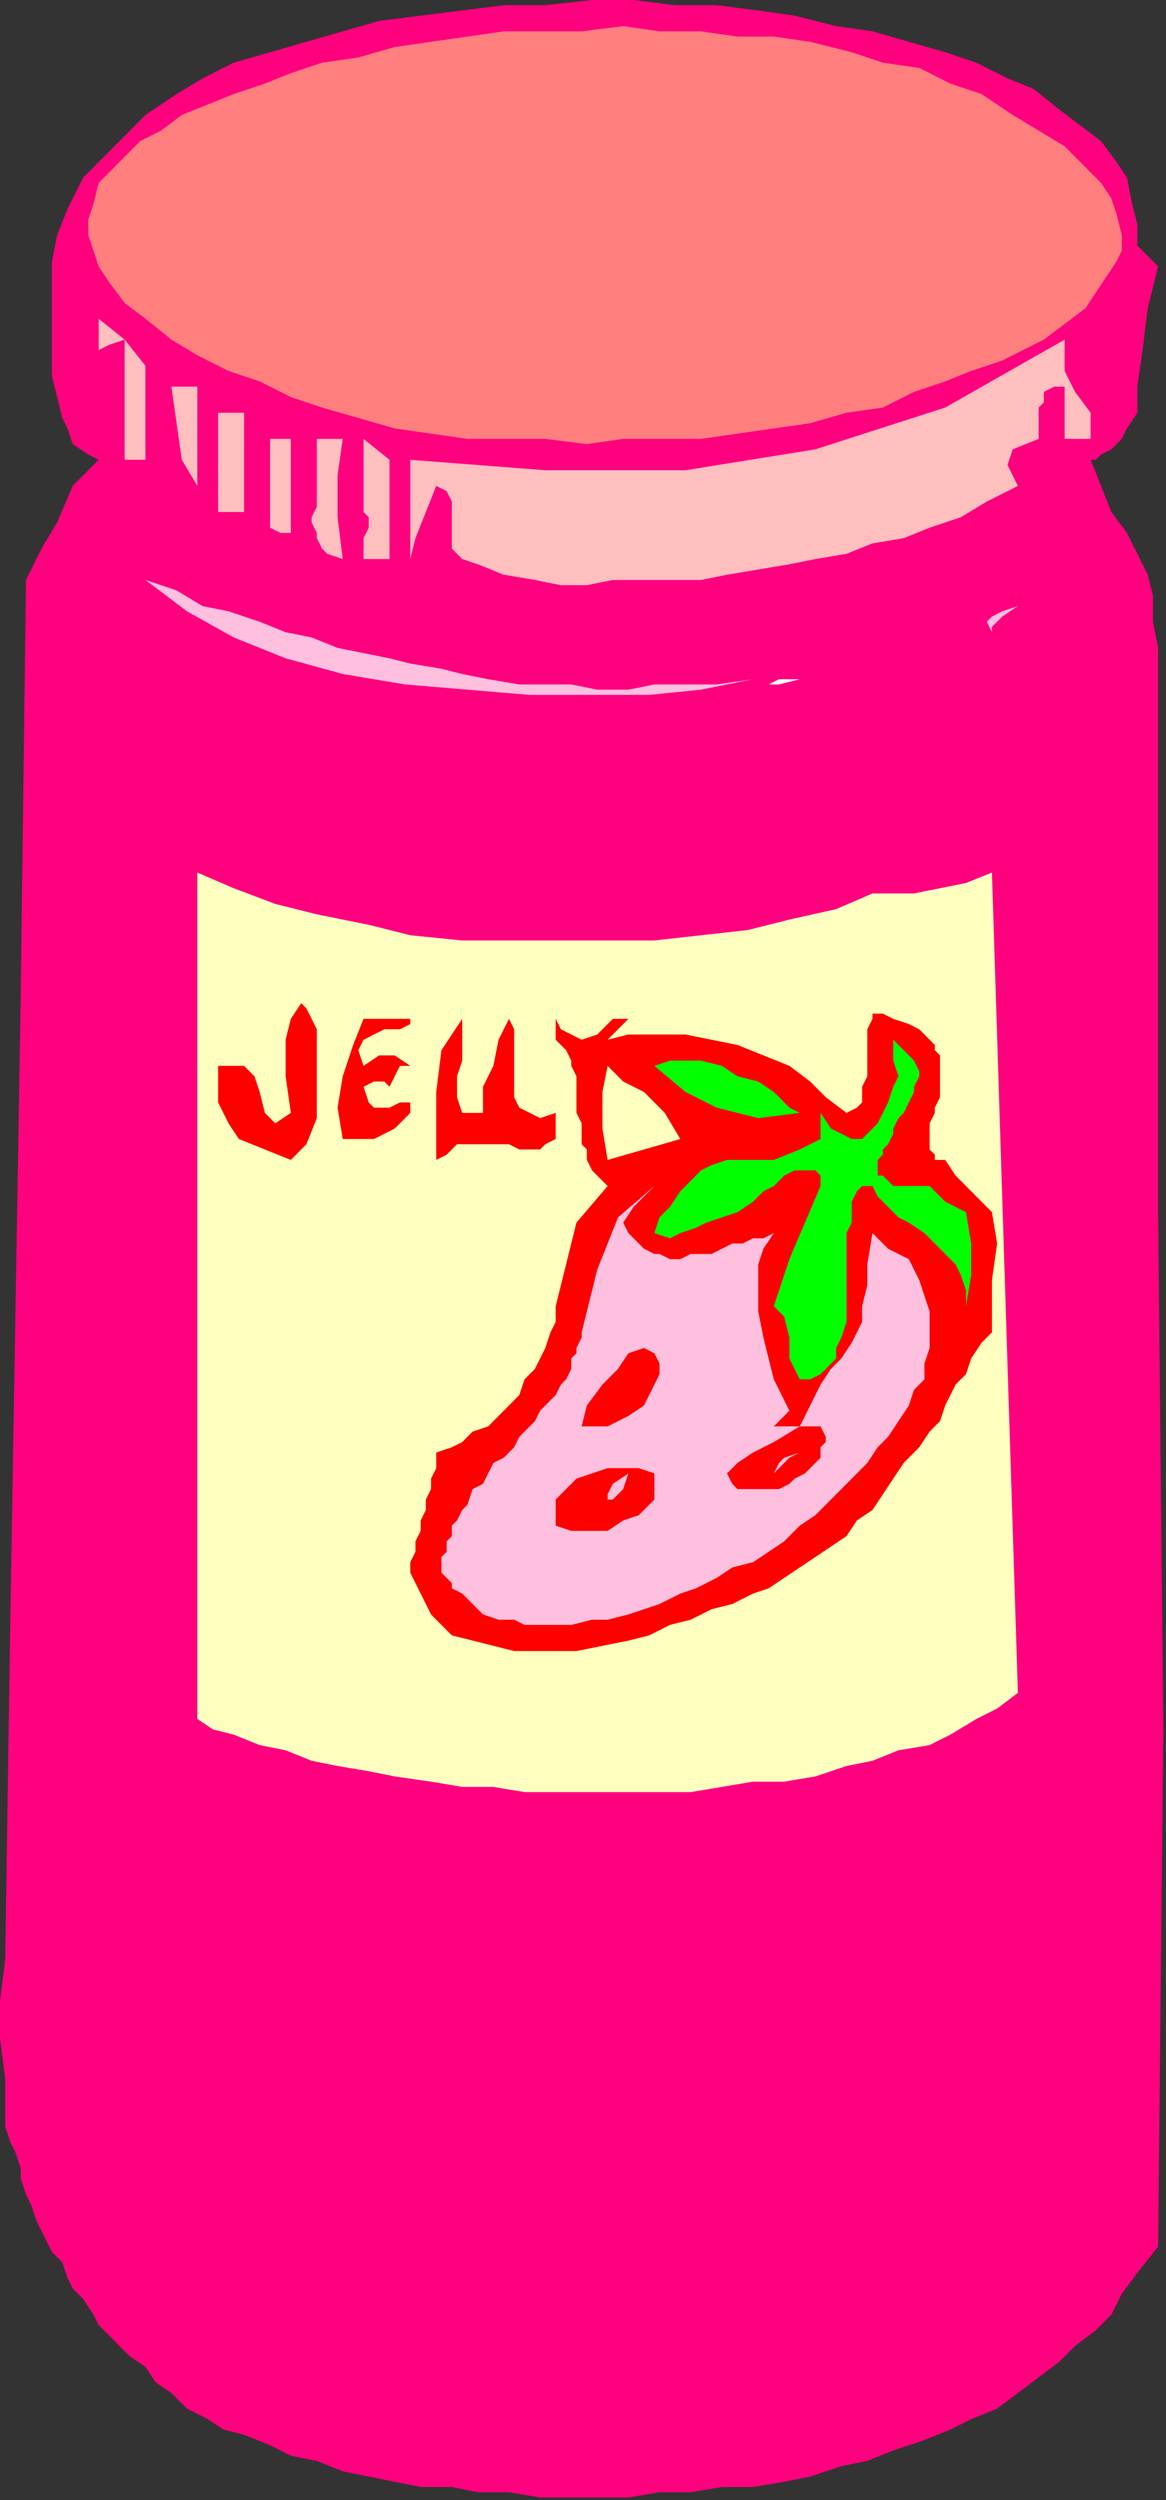 <?xml version="1.0" encoding="UTF-8" standalone="no"?>
<svg
   xmlns:dc="http://purl.org/dc/elements/1.1/"
   xmlns:cc="http://creativecommons.org/ns#"
   xmlns:rdf="http://www.w3.org/1999/02/22-rdf-syntax-ns#"
   xmlns:svg="http://www.w3.org/2000/svg"
   xmlns="http://www.w3.org/2000/svg"
   xmlns:sodipodi="http://sodipodi.sourceforge.net/DTD/sodipodi-0.dtd"
   xmlns:inkscape="http://www.inkscape.org/namespaces/inkscape"
   version="1.0"
   width="73.66mm"
   height="157.819mm"
   id="svg57"
   sodipodi:docname="OBSSG157.WMF">
  <rect width="100%" height="100%" fill="#333333" stroke="none"/>
  <sodipodi:namedview
     pagecolor="#ffffff"
     bordercolor="#666666"
     borderopacity="1"
     objecttolerance="10"
     gridtolerance="10"
     guidetolerance="10"
     inkscape:pageopacity="0"
     inkscape:pageshadow="2"
     inkscape:window-width="640"
     inkscape:window-height="480"
     id="namedview59" />
  <defs
     id="defs3">
    <pattern
       id="WMFhbasepattern"
       patternUnits="userSpaceOnUse"
       width="6"
       height="6"
       x="0"
       y="0" />
  </defs>
  <path
     style="fill:#ff007f;fill-rule:evenodd;fill-opacity:1;stroke:none;"
     d="  M 271.56,58.587   L 276.52,63.573   L 274.04,73.545   L 272.8,83.517   L 271.56,92.243   L 271.56,92.243   L 271.56,98.476   L 269.08,102.215   L 267.84,104.708   L 265.36,107.201   L 262.88,108.448   L 261.64,109.694   L 260.4,109.694   L 260.4,109.694   L 265.36,122.16   L 269.08,127.146   L 271.56,132.132   L 274.04,137.118   L 275.28,142.104   L 275.28,148.337   L 276.52,154.569   L 276.52,160.802   L 276.52,168.281   L 276.52,168.281   L 276.52,289.194   L 277.76,412.601   L 276.52,536.007   L 276.52,536.007   L 271.56,542.239   L 267.84,547.225   L 265.36,552.212   L 261.64,555.951   L 256.68,559.691   L 252.96,563.43   L 248,567.17   L 243.04,570.909   L 238.08,574.649   L 231.88,577.142   L 226.92,579.635   L 220.72,582.128   L 213.28,584.621   L 207.08,587.114   L 200.88,588.361   L 193.44,590.854   L 187.24,592.1   L 179.8,593.347   L 172.36,593.347   L 164.92,594.593   L 157.48,594.593   L 150.04,595.84   L 143.84,595.84   L 135.16,595.84   L 128.96,595.84   L 121.52,594.593   L 114.08,594.593   L 107.88,593.347   L 100.44,593.347   L 94.24,592.1   L 88.04,590.854   L 81.84,589.607   L 75.64,587.114   L 69.44,585.868   L 64.48,583.375   L 58.28,580.882   L 53.32,579.635   L 49.6,577.142   L 44.64,574.649   L 40.92,570.909   L 40.92,570.909   L 37.2,568.416   L 34.72,564.677   L 31,562.184   L 28.52,559.691   L 26.04,557.198   L 23.56,554.705   L 22.32,552.212   L 19.84,548.472   L 17.36,545.979   L 16.12,543.486   L 14.88,539.746   L 12.4,537.253   L 11.16,534.76   L 9.92,532.267   L 8.68,529.774   L 7.44,526.034   L 6.2,523.541   L 4.96,519.802   L 4.96,517.309   L 3.72,513.569   L 2.48,511.076   L 1.24,507.337   L 1.24,507.337   L 1.24,496.118   L 0,486.146   L 0,477.42   L 1.24,467.448   L 1.24,467.448   L 2.48,385.177   L 4.96,236.84   L 6.2,138.365   L 6.2,138.365   L 9.92,130.885   L 13.64,124.653   L 17.36,115.927   L 23.56,109.694   L 23.56,109.694   L 21.08,108.448   L 17.36,105.955   L 16.12,102.215   L 14.88,99.722   L 13.64,94.736   L 12.4,89.75   L 12.4,86.01   L 12.4,81.024   L 12.4,77.285   L 12.4,73.545   L 12.4,69.806   L 12.4,69.806   L 12.4,62.326   L 13.64,56.094   L 16.12,49.861   L 19.84,42.382   L 24.8,37.396   L 29.76,32.41   L 34.72,27.424   L 42.16,22.437   L 48.36,18.698   L 55.8,14.958   L 64.48,12.465   L 73.16,9.972   L 81.84,7.479   L 90.52,4.986   L 100.44,3.74   L 110.36,2.493   L 120.28,1.247   L 130.2,1.247   L 141.36,0   L 151.28,0   L 161.2,1.247   L 171.12,1.247   L 181.04,2.493   L 189.72,3.74   L 199.64,6.233   L 208.32,7.479   L 217,9.972   L 225.68,12.465   L 233.12,14.958   L 240.56,18.698   L 246.76,21.191   L 252.96,26.177   L 257.92,29.917   L 262.88,33.656   L 266.6,38.642   L 269.08,42.382   L 270.32,48.615   L 271.56,53.601   L 271.56,58.587  z "
     id="path5" />
  <path
     style="fill:#ff7f7f;fill-rule:evenodd;fill-opacity:1;stroke:none;"
     d="  M 254.2,34.903   L 259.16,39.889   L 262.88,43.628   L 265.36,47.368   L 266.6,51.108   L 267.84,56.094   L 267.84,59.833   L 266.6,62.326   L 264.12,66.066   L 261.64,69.806   L 259.16,73.545   L 254.2,77.285   L 249.24,81.024   L 244.28,83.517   L 239.32,86.01   L 231.88,88.503   L 225.68,90.996   L 218.24,93.49   L 210.8,97.229   L 202.12,98.476   L 193.44,100.969   L 184.76,102.215   L 176.08,103.462   L 167.4,104.708   L 157.48,104.708   L 148.8,104.708   L 140.12,105.955   L 130.2,104.708   L 121.52,104.708   L 111.6,104.708   L 102.92,103.462   L 94.24,102.215   L 85.56,99.722   L 76.88,97.229   L 69.44,94.736   L 62,90.996   L 54.56,88.503   L 47.12,84.764   L 40.92,81.024   L 34.72,76.038   L 34.72,76.038   L 29.76,72.299   L 26.04,67.312   L 23.56,63.573   L 22.32,59.833   L 21.08,56.094   L 21.08,52.354   L 22.32,48.615   L 23.56,43.628   L 26.04,41.135   L 29.76,37.396   L 33.48,33.656   L 38.44,31.163   L 43.4,27.424   L 49.6,24.931   L 55.8,22.437   L 63.24,19.944   L 69.44,17.451   L 76.88,14.958   L 85.56,13.712   L 94.24,11.219   L 102.92,9.972   L 111.6,8.726   L 120.28,7.479   L 130.2,7.479   L 138.88,7.479   L 148.8,6.233   L 157.48,7.479   L 167.4,7.479   L 176.08,8.726   L 184.76,8.726   L 193.44,9.972   L 203.36,12.465   L 210.8,14.958   L 219.48,16.205   L 226.92,19.944   L 234.36,22.437   L 241.8,27.424   L 248,31.163   L 254.2,34.903  z "
     id="path7" />
  <path
     style="fill:#ffbfbf;fill-rule:evenodd;fill-opacity:1;stroke:none;"
     d="  M 29.76,81.024   L 26.04,82.271   L 23.56,83.517   L 23.56,87.257   L 23.56,87.257   L 23.56,87.257   L 23.56,76.038   L 29.76,81.024  z "
     id="path9" />
  <path
     style="fill:#ffbfbf;fill-rule:evenodd;fill-opacity:1;stroke:none;"
     d="  M 34.72,109.694   L 29.76,109.694   L 29.76,81.024   L 34.72,87.257   L 34.72,109.694  z "
     id="path11" />
  <path
     style="fill:#ffbfbf;fill-rule:evenodd;fill-opacity:1;stroke:none;"
     d="  M 254.2,81.024   L 254.2,88.503   L 256.68,93.49   L 260.4,98.476   L 260.4,98.476   L 260.4,104.708   L 254.2,104.708   L 254.2,98.476   L 254.2,92.243   L 251.72,92.243   L 249.24,93.49   L 249.24,95.983   L 248,97.229   L 248,99.722   L 248,102.215   L 248,103.462   L 248,104.708   L 248,104.708   L 241.8,107.201   L 240.56,110.941   L 243.04,115.927   L 243.04,115.927   L 235.6,119.667   L 229.4,123.406   L 221.96,125.899   L 215.76,128.392   L 208.32,129.639   L 202.12,132.132   L 194.68,133.378   L 188.48,134.625   L 181.04,135.871   L 173.6,137.118   L 167.4,138.365   L 161.2,138.365   L 153.76,138.365   L 146.32,138.365   L 140.12,139.611   L 133.92,139.611   L 127.72,138.365   L 127.72,138.365   L 120.28,137.118   L 114.08,134.625   L 110.36,133.378   L 110.36,133.378   L 107.88,130.885   L 107.88,127.146   L 107.88,123.406   L 107.88,119.667   L 106.64,117.174   L 104.16,115.927   L 104.16,115.927   L 101.68,122.16   L 99.2,128.392   L 97.96,133.378   L 97.96,133.378   L 97.96,133.378   L 97.96,125.899   L 97.96,117.174   L 97.96,109.694   L 97.96,109.694   L 130.2,112.187   L 163.68,112.187   L 194.68,107.201   L 225.68,97.229   L 254.2,81.024   L 254.2,81.024   L 254.2,81.024  z "
     id="path13" />
  <path
     style="fill:#ffbfbf;fill-rule:evenodd;fill-opacity:1;stroke:none;"
     d="  M 47.12,115.927   L 43.4,109.694   L 42.16,100.969   L 40.92,92.243   L 40.92,92.243   L 47.12,92.243   L 47.12,115.927  z "
     id="path15" />
  <path
     style="fill:#ffbfbf;fill-rule:evenodd;fill-opacity:1;stroke:none;"
     d="  M 58.28,98.476   L 58.28,107.201   L 58.28,114.68   L 58.28,122.16   L 58.28,122.16   L 52.08,122.16   L 52.08,98.476   L 58.28,98.476  z "
     id="path17" />
  <path
     style="fill:#ffbfbf;fill-rule:evenodd;fill-opacity:1;stroke:none;"
     d="  M 69.44,127.146   L 66.96,127.146   L 64.48,125.899   L 64.48,122.16   L 64.48,122.16   L 64.48,104.708   L 69.44,104.708   L 69.44,127.146  z "
     id="path19" />
  <path
     style="fill:#ffbfbf;fill-rule:evenodd;fill-opacity:1;stroke:none;"
     d="  M 81.84,104.708   L 80.6,113.434   L 80.6,123.406   L 81.84,133.378   L 81.84,133.378   L 78.12,132.132   L 76.88,130.885   L 75.64,128.392   L 75.64,127.146   L 74.4,124.653   L 74.4,123.406   L 75.64,120.913   L 75.64,118.42   L 75.64,115.927   L 75.64,114.68   L 75.64,112.187   L 75.64,110.941   L 75.64,109.694   L 75.64,109.694   L 75.64,104.708   L 81.84,104.708  z "
     id="path21" />
  <path
     style="fill:#ffbfbf;fill-rule:evenodd;fill-opacity:1;stroke:none;"
     d="  M 93,133.378   L 86.8,133.378   L 86.8,130.885   L 86.8,128.392   L 88.04,125.899   L 88.04,124.653   L 88.04,123.406   L 86.8,122.16   L 86.8,122.16   L 86.8,104.708   L 93,109.694   L 93,133.378  z "
     id="path23" />
  <path
     style="fill:#ffbfdf;fill-rule:evenodd;fill-opacity:1;stroke:none;"
     d="  M 179.8,162.049   L 167.4,164.542   L 155,165.788   L 141.36,165.788   L 126.48,165.788   L 111.6,164.542   L 96.72,163.295   L 81.84,160.802   L 68.2,157.062   L 55.8,152.076   L 44.64,145.844   L 34.72,138.365   L 34.72,138.365   L 42.16,140.858   L 48.36,144.597   L 54.56,145.844   L 62,148.337   L 68.2,150.83   L 74.4,152.076   L 80.6,154.569   L 86.8,155.816   L 93,157.062   L 97.96,158.309   L 105.4,159.555   L 110.36,160.802   L 116.56,162.049   L 124,163.295   L 130.2,163.295   L 136.4,163.295   L 142.6,164.542   L 150.04,164.542   L 156.24,163.295   L 163.68,163.295   L 171.12,163.295   L 179.8,162.049  z "
     id="path25" />
  <path
     style="fill:#ffbfdf;fill-rule:evenodd;fill-opacity:1;stroke:none;"
     d="  M 243.04,144.597   L 239.32,147.09   L 236.84,149.583   L 236.84,150.83   L 236.84,150.83   L 235.6,148.337   L 236.84,147.09   L 239.32,145.844   L 243.04,144.597  z "
     id="path27" />
  <path
     style="fill:#ffffff;fill-rule:evenodd;fill-opacity:1;stroke:none;"
     d="  M 190.96,162.049   L 186,163.295   L 183.52,163.295   L 179.8,162.049   L 179.8,162.049   L 183.52,163.295   L 186,162.049   L 190.96,162.049  z "
     id="path29" />
  <path
     style="fill:#ffffbf;fill-rule:evenodd;fill-opacity:1;stroke:none;"
     d="  M 236.84,208.17   L 243.04,403.875   L 238.08,407.614   L 233.12,410.107   L 226.92,413.847   L 221.96,416.34   L 214.52,417.587   L 208.32,420.08   L 202.12,421.326   L 194.68,423.819   L 187.24,425.066   L 179.8,425.066   L 172.36,426.312   L 164.92,427.559   L 156.24,427.559   L 148.8,427.559   L 141.36,427.559   L 132.68,427.559   L 125.24,427.559   L 117.8,426.312   L 110.36,426.312   L 102.92,425.066   L 94.24,423.819   L 88.04,422.573   L 80.6,421.326   L 74.4,420.08   L 68.2,417.587   L 62,416.34   L 55.8,413.847   L 50.84,412.601   L 47.12,410.107   L 47.12,410.107   L 47.12,208.17   L 55.8,211.91   L 65.72,215.649   L 75.64,218.142   L 88.04,220.635   L 97.96,223.128   L 110.36,224.375   L 121.52,224.375   L 133.92,224.375   L 145.08,224.375   L 156.24,224.375   L 167.4,223.128   L 178.56,221.882   L 188.48,219.389   L 199.64,216.896   L 208.32,213.156   L 208.32,213.156   L 218.24,213.156   L 230.64,210.663   L 236.84,208.17  z "
     id="path31" />
  <path
     style="fill:#ff0000;fill-rule:evenodd;fill-opacity:1;stroke:none;"
     d="  M 69.44,276.729   L 63.24,274.236   L 57.04,271.743   L 54.56,268.003   L 52.08,263.017   L 52.08,254.292   L 52.08,254.292   L 58.28,254.292   L 60.76,256.785   L 62,260.524   L 63.24,265.51   L 65.72,268.003   L 69.44,265.51   L 69.44,265.51   L 68.2,256.785   L 68.2,248.059   L 69.44,243.073   L 69.44,243.073   L 71.92,239.333   L 73.16,240.58   L 75.64,245.566   L 75.64,251.798   L 75.64,258.031   L 75.64,266.757   L 73.16,272.989   L 69.44,276.729  z "
     id="path33" />
  <path
     style="fill:#ff0000;fill-rule:evenodd;fill-opacity:1;stroke:none;"
     d="  M 97.96,243.073   L 97.96,244.319   L 95.48,245.566   L 91.76,245.566   L 89.28,246.812   L 86.8,248.059   L 85.56,250.552   L 86.8,254.292   L 86.8,254.292   L 90.52,251.798   L 94.24,251.798   L 97.96,254.292   L 97.96,254.292   L 95.48,254.292   L 94.24,256.785   L 93,259.278   L 93,259.278   L 91.76,258.031   L 89.28,258.031   L 86.8,259.278   L 86.8,259.278   L 88.04,263.017   L 89.28,264.264   L 90.52,264.264   L 93,264.264   L 95.48,263.017   L 96.72,263.017   L 97.96,263.017   L 97.96,264.264   L 97.96,265.51   L 97.96,265.51   L 94.24,269.25   L 89.28,271.743   L 81.84,271.743   L 81.84,271.743   L 80.6,264.264   L 81.84,256.785   L 84.32,249.305   L 86.8,243.073   L 86.8,243.073   L 97.96,243.073  z "
     id="path35" />
  <path
     style="fill:#ff0000;fill-rule:evenodd;fill-opacity:1;stroke:none;"
     d="  M 150.04,243.073   L 145.08,248.059   L 150.04,246.812   L 156.24,246.812   L 163.68,246.812   L 169.88,248.059   L 176.08,249.305   L 182.28,251.798   L 188.48,254.292   L 193.44,258.031   L 197.16,261.771   L 202.12,265.51   L 202.12,265.51   L 204.6,264.264   L 205.84,263.017   L 205.84,259.278   L 207.08,256.785   L 207.08,254.292   L 207.08,251.798   L 207.08,249.305   L 207.08,246.812   L 207.08,245.566   L 208.32,243.073   L 208.32,241.826   L 209.56,241.826   L 210.8,241.826   L 213.28,243.073   L 213.28,243.073   L 217,244.319   L 219.48,245.566   L 220.72,246.812   L 223.2,249.305   L 223.2,250.552   L 224.44,251.798   L 224.44,254.292   L 224.44,255.538   L 224.44,258.031   L 224.44,259.278   L 224.44,261.771   L 223.2,264.264   L 223.2,265.51   L 221.96,268.003   L 221.96,269.25   L 221.96,270.496   L 221.96,271.743   L 221.96,272.989   L 221.96,274.236   L 223.2,275.483   L 223.2,276.729   L 225.68,276.729   L 225.68,276.729   L 228.16,280.469   L 231.88,284.208   L 236.84,289.194   L 236.84,289.194   L 238.08,296.673   L 236.84,305.399   L 236.84,317.864   L 236.84,317.864   L 234.36,320.357   L 231.88,324.097   L 230.64,327.837   L 228.16,330.33   L 225.68,335.316   L 224.44,339.055   L 221.96,341.548   L 219.48,345.288   L 215.76,349.028   L 213.28,352.767   L 210.8,356.507   L 208.32,360.246   L 204.6,362.739   L 202.12,366.479   L 198.4,368.972   L 194.68,371.465   L 190.96,373.958   L 187.24,376.451   L 183.52,378.944   L 179.8,380.191   L 179.8,380.191   L 174.84,382.684   L 169.88,383.93   L 164.92,386.423   L 159.96,387.67   L 155,390.163   L 150.04,391.41   L 143.84,392.656   L 137.64,393.903   L 132.68,393.903   L 127.72,393.903   L 122.76,393.903   L 117.8,392.656   L 112.84,391.41   L 107.88,390.163   L 104.16,386.423   L 104.16,386.423   L 102.92,385.177   L 101.68,382.684   L 100.44,380.191   L 99.2,377.698   L 97.96,375.205   L 97.96,372.712   L 99.2,370.219   L 99.2,367.726   L 100.44,365.232   L 100.44,362.739   L 101.68,360.246   L 101.68,357.753   L 102.92,355.26   L 102.92,352.767   L 104.16,350.274   L 104.16,347.781   L 104.16,346.535   L 104.16,346.535   L 107.88,345.288   L 110.36,344.042   L 112.84,341.548   L 116.56,340.302   L 119.04,337.809   L 121.52,335.316   L 124,332.823   L 125.24,329.083   L 127.72,326.59   L 128.96,324.097   L 130.2,321.604   L 131.44,317.864   L 132.68,315.371   L 132.68,311.632   L 132.68,311.632   L 135.16,301.66   L 137.64,291.687   L 145.08,282.962   L 145.08,282.962   L 142.6,280.469   L 141.36,279.222   L 140.12,276.729   L 140.12,274.236   L 138.88,272.989   L 138.88,270.496   L 138.88,268.003   L 137.64,265.51   L 137.64,263.017   L 137.64,259.278   L 137.64,256.785   L 136.4,254.292   L 136.4,253.045   L 135.16,250.552   L 132.68,248.059   L 132.68,248.059   L 132.68,243.073   L 133.92,245.566   L 136.4,246.812   L 138.88,248.059   L 138.88,248.059   L 142.6,246.812   L 146.32,243.073   L 150.04,243.073  z "
     id="path37" />
  <path
     style="fill:#ff0000;fill-rule:evenodd;fill-opacity:1;stroke:none;"
     d="  M 110.36,265.51   L 115.32,265.51   L 115.32,259.278   L 117.8,254.292   L 119.04,248.059   L 121.52,243.073   L 121.52,243.073   L 122.76,245.566   L 122.76,248.059   L 122.76,251.798   L 122.76,255.538   L 122.76,258.031   L 122.76,261.771   L 124,264.264   L 126.48,265.51   L 128.96,266.757   L 132.68,265.51   L 132.68,265.51   L 132.68,271.743   L 130.2,272.989   L 128.96,274.236   L 126.48,274.236   L 124,274.236   L 121.52,272.989   L 120.28,272.989   L 117.8,272.989   L 115.32,272.989   L 112.84,272.989   L 110.36,272.989   L 109.12,272.989   L 106.64,275.483   L 104.16,276.729   L 104.16,276.729   L 104.16,271.743   L 104.16,271.743   L 104.16,260.524   L 105.4,250.552   L 110.36,243.073   L 110.36,243.073   L 110.36,245.566   L 110.36,248.059   L 110.36,253.045   L 109.12,256.785   L 109.12,261.771   L 110.36,265.51  z "
     id="path39" />
  <path
     style="fill:#00ff00;fill-rule:evenodd;fill-opacity:1;stroke:none;"
     d="  M 230.64,289.194   L 231.88,296.673   L 231.88,304.153   L 230.64,311.632   L 230.64,311.632   L 230.64,307.892   L 229.4,304.153   L 228.16,301.66   L 225.68,299.167   L 223.2,296.673   L 220.72,294.18   L 217,291.687   L 214.52,290.441   L 212.04,287.948   L 209.56,285.455   L 208.32,282.962   L 208.32,282.962   L 205.84,282.962   L 204.6,284.208   L 203.36,286.701   L 203.36,289.194   L 203.36,291.687   L 202.12,294.18   L 202.12,297.92   L 202.12,301.66   L 202.12,305.399   L 202.12,307.892   L 202.12,312.878   L 202.12,315.371   L 200.88,319.111   L 199.64,321.604   L 199.64,324.097   L 197.16,326.59   L 195.92,327.837   L 193.44,329.083   L 190.96,329.083   L 190.96,329.083   L 188.48,324.097   L 188.48,319.111   L 187.24,314.125   L 184.76,311.632   L 184.76,311.632   L 188.48,300.413   L 192.2,291.687   L 195.92,282.962   L 195.92,282.962   L 195.92,280.469   L 194.68,279.222   L 193.44,279.222   L 190.96,279.222   L 189.72,279.222   L 187.24,280.469   L 184.76,282.962   L 182.28,284.208   L 179.8,286.701   L 176.08,289.194   L 172.36,290.441   L 168.64,291.687   L 166.16,292.934   L 162.44,294.18   L 159.96,295.427   L 156.24,294.18   L 156.24,294.18   L 157.48,290.441   L 159.96,287.948   L 162.44,284.208   L 164.92,281.715   L 167.4,279.222   L 169.88,277.976   L 173.6,276.729   L 176.08,276.729   L 179.8,276.729   L 179.8,276.729   L 184.76,276.729   L 190.96,274.236   L 195.92,271.743   L 195.92,271.743   L 195.92,265.51   L 198.4,269.25   L 200.88,270.496   L 203.36,271.743   L 205.84,271.743   L 207.08,270.496   L 209.56,268.003   L 210.8,265.51   L 212.04,263.017   L 213.28,259.278   L 213.28,259.278   L 214.52,256.785   L 213.28,253.045   L 213.28,248.059   L 213.28,248.059   L 215.76,250.552   L 217,251.798   L 218.24,253.045   L 219.48,255.538   L 219.48,256.785   L 218.24,259.278   L 218.24,260.524   L 217,263.017   L 215.76,265.51   L 214.52,266.757   L 213.28,269.25   L 213.28,270.496   L 212.04,272.989   L 210.8,274.236   L 210.8,275.483   L 209.56,276.729   L 209.56,279.222   L 209.56,280.469   L 210.8,280.469   L 212.04,281.715   L 213.28,282.962   L 213.28,282.962   L 221.96,282.962   L 225.68,286.701   L 230.64,289.194  z "
     id="path41" />
  <path
     style="fill:#ffffbf;fill-rule:evenodd;fill-opacity:1;stroke:none;"
     d="  M 162.44,271.743   L 145.08,276.729   L 143.84,269.25   L 143.84,260.524   L 145.08,254.292   L 145.08,254.292   L 148.8,258.031   L 153.76,260.524   L 158.72,265.51   L 162.44,271.743  z "
     id="path43" />
  <path
     style="fill:#00ff00;fill-rule:evenodd;fill-opacity:1;stroke:none;"
     d="  M 190.96,265.51   L 181.04,266.757   L 171.12,264.264   L 163.68,260.524   L 156.24,254.292   L 156.24,254.292   L 159.96,253.045   L 163.68,253.045   L 167.4,253.045   L 172.36,254.292   L 176.08,256.785   L 181.04,258.031   L 184.76,260.524   L 188.48,264.264   L 190.96,265.51  z "
     id="path45" />
  <path
     style="fill:#ffbfdf;fill-rule:evenodd;fill-opacity:1;stroke:none;"
     d="  M 156.24,282.962   L 153.76,285.455   L 151.28,287.948   L 148.8,291.687   L 150.04,294.18   L 150.04,294.18   L 152.52,296.673   L 153.76,297.92   L 156.24,299.167   L 157.48,299.167   L 159.96,300.413   L 162.44,300.413   L 164.92,299.167   L 167.4,299.167   L 169.88,299.167   L 172.36,297.92   L 174.84,296.673   L 177.32,296.673   L 179.8,295.427   L 182.28,295.427   L 184.76,294.18   L 184.76,294.18   L 182.28,297.92   L 181.04,301.66   L 181.04,306.646   L 181.04,312.878   L 182.28,319.111   L 183.52,324.097   L 184.76,329.083   L 184.76,329.083   L 186,331.576   L 188.48,336.562   L 184.76,340.302   L 184.76,340.302   L 190.96,340.302   L 184.76,344.042   L 179.8,346.535   L 176.08,349.028   L 173.6,351.521   L 173.6,351.521   L 174.84,354.014   L 176.08,355.26   L 177.32,355.26   L 179.8,355.26   L 182.28,355.26   L 184.76,355.26   L 186,355.26   L 188.48,354.014   L 189.72,352.767   L 192.2,351.521   L 193.44,350.274   L 194.68,349.028   L 195.92,347.781   L 195.92,345.288   L 197.16,344.042   L 197.16,342.795   L 195.92,340.302   L 195.92,340.302   L 190.96,340.302   L 193.44,335.316   L 195.92,330.33   L 198.4,326.59   L 200.88,324.097   L 203.36,320.357   L 204.6,317.864   L 205.84,315.371   L 205.84,311.632   L 207.08,306.646   L 207.08,301.66   L 208.32,294.18   L 208.32,294.18   L 212.04,297.92   L 214.52,299.167   L 217,300.413   L 218.24,302.906   L 219.48,305.399   L 219.48,305.399   L 220.72,309.139   L 221.96,312.878   L 221.96,315.371   L 221.96,319.111   L 221.96,321.604   L 220.72,325.344   L 220.72,329.083   L 218.24,331.576   L 217,335.316   L 214.52,339.055   L 212.04,342.795   L 209.56,345.288   L 207.08,349.028   L 204.6,351.521   L 200.88,355.26   L 197.16,359   L 194.68,361.493   L 190.96,363.986   L 187.24,367.726   L 183.52,370.219   L 179.8,372.712   L 174.84,373.958   L 171.12,376.451   L 166.16,378.944   L 162.44,380.191   L 157.48,382.684   L 153.76,383.93   L 150.04,385.177   L 145.08,386.423   L 141.36,386.423   L 136.4,387.67   L 132.68,387.67   L 128.96,387.67   L 125.24,387.67   L 122.76,386.423   L 119.04,386.423   L 115.32,385.177   L 112.84,382.684   L 110.36,380.191   L 110.36,380.191   L 107.88,378.944   L 107.88,377.698   L 106.64,376.451   L 105.4,375.205   L 105.4,372.712   L 105.4,371.465   L 106.64,370.219   L 106.64,367.726   L 107.88,366.479   L 107.88,363.986   L 109.12,362.739   L 110.36,360.246   L 111.6,359   L 112.84,355.26   L 115.32,354.014   L 116.56,351.521   L 117.8,349.028   L 120.28,347.781   L 122.76,345.288   L 124,342.795   L 125.24,341.548   L 127.72,339.055   L 128.96,336.562   L 130.2,335.316   L 132.68,332.823   L 133.92,330.33   L 135.16,329.083   L 136.4,326.59   L 136.4,324.097   L 137.64,322.851   L 137.64,321.604   L 138.88,319.111   L 138.88,317.864   L 138.88,317.864   L 142.6,302.906   L 147.56,290.441   L 156.24,282.962  z "
     id="path47" />
  <path
     style="fill:#ff0000;fill-rule:evenodd;fill-opacity:1;stroke:none;"
     d="  M 138.88,340.302   L 140.12,335.316   L 143.84,330.33   L 147.56,326.59   L 150.04,322.851   L 150.04,322.851   L 153.76,321.604   L 156.24,322.851   L 157.48,325.344   L 157.48,327.837   L 156.24,330.33   L 153.76,335.316   L 150.04,337.809   L 145.08,340.302   L 138.88,340.302  z "
     id="path49" />
  <path
     style="fill:#ffbfdf;fill-rule:evenodd;fill-opacity:1;stroke:none;"
     d="  M 190.96,346.535   L 188.48,347.781   L 186,350.274   L 184.76,351.521   L 184.76,351.521   L 186,349.028   L 187.24,347.781   L 190.96,346.535  z "
     id="path51" />
  <path
     style="fill:#ff0000;fill-rule:evenodd;fill-opacity:1;stroke:none;"
     d="  M 156.24,351.521   L 156.24,357.753   L 152.52,361.493   L 148.8,362.739   L 145.08,365.232   L 140.12,365.232   L 136.4,365.232   L 132.68,363.986   L 132.68,363.986   L 132.68,361.493   L 132.68,359   L 132.68,357.753   L 132.68,357.753   L 135.16,355.26   L 137.64,352.767   L 141.36,351.521   L 145.08,350.274   L 148.8,350.274   L 152.52,350.274   L 156.24,351.521  z "
     id="path53" />
  <path
     style="fill:#ffbfdf;fill-rule:evenodd;fill-opacity:1;stroke:none;"
     d="  M 145.08,357.753   L 143.84,359   L 143.84,359   L 145.08,357.753   L 145.08,357.753   L 145.08,356.507   L 146.32,354.014   L 150.04,351.521   L 150.04,351.521   L 148.8,355.26   L 146.32,357.753   L 145.08,357.753  z "
     id="path55" />
</svg>
